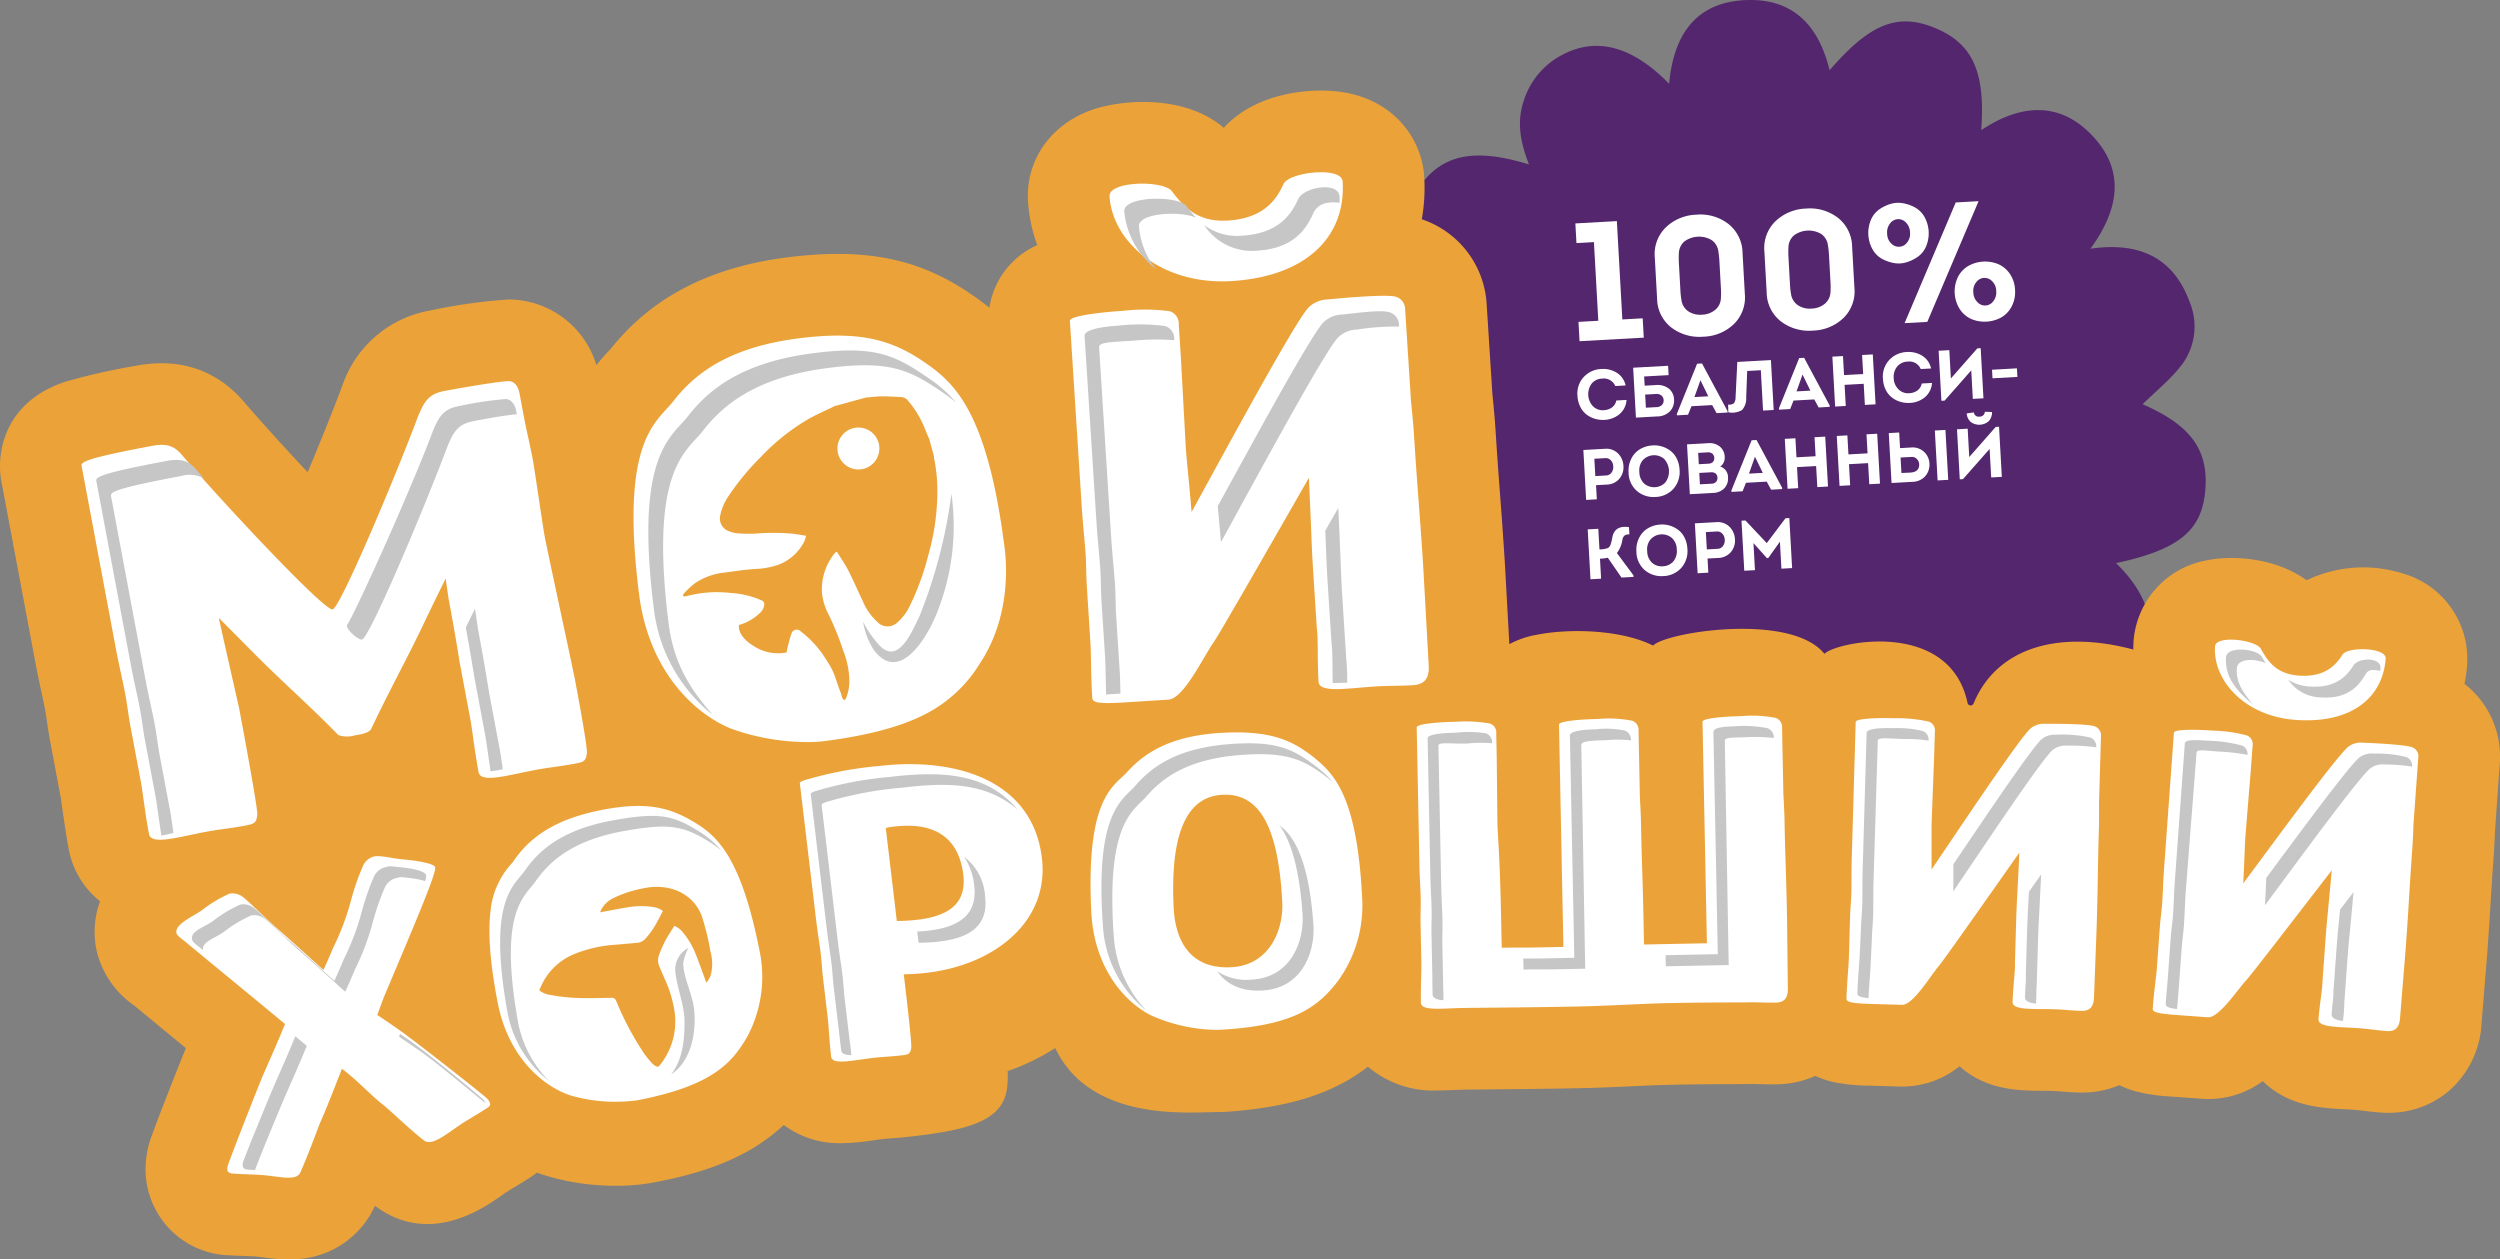 <?xml version="1.0" encoding="UTF-8"?> <svg xmlns="http://www.w3.org/2000/svg" id="Логотип" viewBox="0 0 318.492 160.444"><rect x="0" y="0" width="318.492" height="160.444" fill="#808080" stroke="none"/> <defs> <style>.cls-1{fill:#53266d;}.cls-2{fill:#fff;}.cls-3{fill:#eba339;}.cls-4{fill:#c6c6c6;}</style> </defs> <path class="cls-1" d="M272.966,51.501c1.707-1.71,3.767-3.311,5.215-5.348a8.133,8.133,0,0,0,.779-7.668c-2.119-5.783-6.533-7.675-12.643-6.803,3.555-4.864,4.487-9.778.38-14.249-4.216-4.589-9.263-4.204-14.298-.85.546-7.424-1.088-11.006-5.826-12.993-4.783-2.006-8.336-.612-13.491,5.366-1.302-5.419-4.379-9.006-10.176-8.955-6.695.059-9.684,4.253-10.263,10.676-4.674-4.79-9.209-5.992-13.56-3.72a9.962,9.962,0,0,0-4.993,5.978c-.897,2.731-.349,5.332.699,8.014-7.091-2.176-11.195-1.254-14.111,3.043-2.815,4.146-2.12,8.498,2.243,14.045-6.883,1.071-10.259,3.646-11.059,8.43-.9,5.385,1.199,8.547,8.169,12.177-5.517,3.137-7.777,7.006-6.495,11.927,1.673,6.421,6.385,8.475,12.748,7.683-3.698,5.774-3.761,10.273-.35,14.138,3.547,4.019,7.556,4.356,14.547,1.071-1.236,5.878.231,10.647,6.002,12.838,5.798,2.201,10.146-.278,13.162-5.568,2.301,6.462,5.272,9.32,10.098,9.174,6.619-.2,9.859-4.122,10.38-10.94,4.134,4.896,8.83,6.678,14.186,3.414,5.17-3.151,5.79-8.038,3.591-13.778,5.344,2.486,10.139,2.324,13.637-2.25,3.983-5.209,2.561-10.203-1.959-14.617,7.834-1.674,10.804-4.049,11.332-8.901C281.498,57.419,279.186,54.21,272.966,51.501Z"></path> <path class="cls-2" d="M203.061,30.845l-2.225.124-.14-2.506,5.288-.294.697,12.527,2.592-.144.137,2.462-8.181.455-.137-2.462,2.527-.142Z"></path> <path class="cls-2" d="M216.14,27.348a5.811,5.811,0,0,1,4.05,1.18,4.768,4.768,0,0,1,1.804,3.672l.291,5.223a4.748,4.748,0,0,1-1.387,3.856,5.834,5.834,0,0,1-3.894,1.615,5.913,5.913,0,0,1-4.082-1.17,4.731,4.731,0,0,1-1.814-3.679l-.291-5.223a4.751,4.751,0,0,1,1.396-3.849A5.884,5.884,0,0,1,216.14,27.348Zm.707,12.741a2.768,2.768,0,0,0,1.674-.62,2.057,2.057,0,0,0,.72-1.532,10.208,10.208,0,0,0-.002-1.203l-.194-3.49a10.678,10.678,0,0,0-.133-1.217,2.051,2.051,0,0,0-.875-1.455,3.171,3.171,0,0,0-3.458.193,2.073,2.073,0,0,0-.697,1.543,11.458,11.458,0,0,0,.004,1.224l.194,3.49a10.469,10.469,0,0,0,.13,1.196,2.089,2.089,0,0,0,.875,1.445,2.791,2.791,0,0,0,1.763.427Z"></path> <path class="cls-2" d="M230.101,26.57a5.82,5.82,0,0,1,4.05,1.182,4.769,4.769,0,0,1,1.804,3.672l.291,5.223a4.747,4.747,0,0,1-1.385,3.856,5.831,5.831,0,0,1-3.894,1.613,5.903,5.903,0,0,1-4.082-1.168,4.736,4.736,0,0,1-1.816-3.679l-.291-5.225a4.745,4.745,0,0,1,1.397-3.847A5.893,5.893,0,0,1,230.101,26.57Zm.709,12.741a2.751,2.751,0,0,0,1.672-.618,2.057,2.057,0,0,0,.72-1.532,10.208,10.208,0,0,0-.002-1.203l-.194-3.49a10.671,10.671,0,0,0-.133-1.217,2.049,2.049,0,0,0-.874-1.455,3.162,3.162,0,0,0-3.458.193,2.068,2.068,0,0,0-.699,1.543,11.46,11.46,0,0,0,.003,1.224l.194,3.49a10.469,10.469,0,0,0,.13,1.196,2.084,2.084,0,0,0,.877,1.443A2.763,2.763,0,0,0,230.81,39.311Z"></path> <path class="cls-2" d="M245.174,27.637a4.316,4.316,0,0,1,.208,3.745,3.164,3.164,0,0,1-1.035,1.315,5.027,5.027,0,0,1-1.462.715,3.319,3.319,0,0,1-1.639.091,5.072,5.072,0,0,1-1.523-.55,3.143,3.143,0,0,1-1.171-1.192,4.316,4.316,0,0,1-.208-3.745,3.199,3.199,0,0,1,1.033-1.315,5.066,5.066,0,0,1,1.453-.714,3.428,3.428,0,0,1,1.637-.091,5.067,5.067,0,0,1,1.534.55A3.184,3.184,0,0,1,245.174,27.637Zm-4.756,2.143a1.722,1.722,0,0,0,.529,1.247,1.305,1.305,0,0,0,1.993-.11,1.729,1.729,0,0,0,.391-1.299,1.801,1.801,0,0,0-.534-1.282,1.294,1.294,0,0,0-1.991.11A1.8,1.8,0,0,0,240.418,29.78ZM242.639,41.167l6.514-15.376,2.912-.161-6.535,15.378Zm13.385-6.316a3.84,3.84,0,0,1,.685,2.077,3.892,3.892,0,0,1-.45,2.152,3.411,3.411,0,0,1-1.35,1.385,4.435,4.435,0,0,1-3.705.207,3.416,3.416,0,0,1-1.495-1.228,4.227,4.227,0,0,1-.236-4.229,3.441,3.441,0,0,1,1.352-1.375,4.417,4.417,0,0,1,3.705-.207A3.438,3.438,0,0,1,256.024,34.851Zm-4.626,2.371a1.787,1.787,0,0,0,.534,1.282,1.291,1.291,0,0,0,1.991-.11,1.791,1.791,0,0,0,.387-1.333,1.72,1.72,0,0,0-.531-1.247,1.307,1.307,0,0,0-1.991.11,1.719,1.719,0,0,0-.391,1.298Z"></path> <path class="cls-2" d="M200.967,50.439a3.075,3.075,0,0,1,.83-2.446,3.215,3.215,0,0,1,2.241-.986,3.266,3.266,0,0,1,1.921.471,2.509,2.509,0,0,1,1.138,1.627l-1.317.074a1.573,1.573,0,0,0-1.674-.946,1.774,1.774,0,0,0-1.331.634,2.272,2.272,0,0,0,.159,2.884,1.731,1.731,0,0,0,1.387.506,1.888,1.888,0,0,0,1.037-.35,1.415,1.415,0,0,0,.552-.886l1.308-.074a2.596,2.596,0,0,1-.926,1.839,3.237,3.237,0,0,1-1.893.706,3.489,3.489,0,0,1-1.229-.147,3.234,3.234,0,0,1-1.07-.55,2.823,2.823,0,0,1-.783-.981A3.455,3.455,0,0,1,200.967,50.439Z"></path> <path class="cls-2" d="M209.458,47.963l.067,1.171,1.382-.077a2.359,2.359,0,0,1,1.7.452,1.843,1.843,0,0,1,.66,1.376,1.977,1.977,0,0,1-.504,1.494,2.273,2.273,0,0,1-1.635.674l-2.716.151-.354-6.358,4.453-.247.065,1.191Zm1.501,2.231-1.371.075.093,1.671,1.371-.075a.928.928,0,0,0,.676-.284.813.813,0,0,0,.214-.613.796.796,0,0,0-.278-.578A.956.956,0,0,0,210.958,50.194Z"></path> <path class="cls-2" d="M218.126,51.607l-2.642.147-.432,1.082-1.417.079-.01-.182,2.579-6.393.627-.035,3.253,6.069.009.182-1.408.077Zm-1.495-3.169-.765,2.148,1.762-.098Z"></path> <path class="cls-2" d="M222.587,47.261l-.126,3.332a2.229,2.229,0,0,1-.527,1.641,2.464,2.464,0,0,1-1.751.289l-.028-.982a.969.969,0,0,0,.737-.168,1.232,1.232,0,0,0,.214-.75l.222-4.514,4.28-.236.354,6.358-1.354.073-.285-5.141Z"></path> <path class="cls-2" d="M231.134,50.886l-2.644.145-.431,1.082-1.418.079-.009-.182,2.578-6.393.627-.035,3.253,6.069.011.182-1.41.079Zm-1.497-3.171-.765,2.148,1.763-.098Z"></path> <path class="cls-2" d="M238.942,51.509l-1.364.075-.149-2.69-2.434.135.149,2.69-1.354.075-.352-6.358,1.352-.075.135,2.425,2.436-.135-.135-2.425,1.362-.075Z"></path> <path class="cls-2" d="M239.883,48.276a3.076,3.076,0,0,1,.83-2.446,3.212,3.212,0,0,1,2.241-.986,3.266,3.266,0,0,1,1.921.471,2.515,2.515,0,0,1,1.138,1.627l-1.317.073a1.573,1.573,0,0,0-1.674-.946,1.78,1.78,0,0,0-1.333.634,2.081,2.081,0,0,0-.436,1.497,2.056,2.056,0,0,0,.597,1.387,1.73,1.73,0,0,0,1.385.506,1.89,1.89,0,0,0,1.038-.35,1.424,1.424,0,0,0,.552-.886l1.308-.073a2.602,2.602,0,0,1-.926,1.839,3.225,3.225,0,0,1-1.893.706,3.523,3.523,0,0,1-1.229-.145,3.253,3.253,0,0,1-1.07-.551,2.835,2.835,0,0,1-.784-.979A3.5,3.5,0,0,1,239.883,48.276Z"></path> <path class="cls-2" d="M251.13,47.186l-3.395,3.852-.406.023-.355-6.376,1.362-.077.2,3.607,3.369-3.833.427-.025.354,6.388-1.353.073Z"></path> <path class="cls-2" d="M253.839,48.194l-.061-1.091,3.171-.177.061,1.091Z"></path> <path class="cls-2" d="M203.431,63.609l-1.362.077-.354-6.358,2.716-.152a2.118,2.118,0,0,1,1.697.588,2.399,2.399,0,0,1,.695,1.604,2.252,2.252,0,0,1-.522,1.621,2.149,2.149,0,0,1-1.616.746l-1.354.075Zm-.193-2.959,1.382-.077a.865.865,0,0,0,.678-.361,1.211,1.211,0,0,0,.222-.809,1.162,1.162,0,0,0-.306-.763.873.873,0,0,0-.716-.275l-1.382.077Z"></path> <path class="cls-2" d="M213.972,59.842a3.229,3.229,0,0,1-.776,2.423,3.186,3.186,0,0,1-2.301,1.047,3.247,3.247,0,0,1-2.343-.75,3.142,3.142,0,0,1-1.075-2.36,3.351,3.351,0,0,1,.369-1.814,2.911,2.911,0,0,1,1.136-1.192,3.52,3.52,0,0,1,1.574-.452,3.381,3.381,0,0,1,2.285.711,2.789,2.789,0,0,1,.784.995A3.598,3.598,0,0,1,213.972,59.842Zm-5.122.285a2.042,2.042,0,0,0,.62,1.488,1.982,1.982,0,0,0,2.69-.151,2.356,2.356,0,0,0-.168-3.012,1.964,1.964,0,0,0-2.681.149,1.994,1.994,0,0,0-.461,1.525Z"></path> <path class="cls-2" d="M219.724,58.229a1.443,1.443,0,0,1-.131.683,1.271,1.271,0,0,1-.44.525,1.407,1.407,0,0,1,.988,1.366,1.812,1.812,0,0,1-.461,1.397,2.058,2.058,0,0,1-1.452.595l-2.952.163-.354-6.349,2.698-.149a2.068,2.068,0,0,1,1.473.424A1.775,1.775,0,0,1,219.724,58.229Zm-2.138-.601-1.245.068.081,1.443,1.245-.068a.792.792,0,0,0,.539-.21.666.666,0,0,0,.186-.511.718.718,0,0,0-.231-.543A.766.766,0,0,0,217.586,57.629Zm.341,2.543-1.445.079.081,1.453,1.508-.082a.77.77,0,0,0,.536-.219.722.722,0,0,0,.189-.525.677.677,0,0,0-.317-.611A.956.956,0,0,0,217.928,60.171Z"></path> <path class="cls-2" d="M225.074,61.359l-2.642.147-.432,1.08-1.417.079-.011-.182,2.579-6.393.627-.035,3.252,6.069.01.182-1.408.079Zm-1.497-3.171-.765,2.149,1.763-.096Z"></path> <path class="cls-2" d="M232.882,61.982l-1.362.075-.151-2.688-2.434.135.149,2.688-1.353.075-.354-6.358L228.73,55.834l.135,2.425,2.436-.135-.135-2.425,1.362-.075Z"></path> <path class="cls-2" d="M239.504,61.614l-1.364.075-.149-2.688-2.436.135.151,2.688-1.354.075-.354-6.358,1.353-.075.135,2.425,2.434-.135-.135-2.425,1.364-.075Z"></path> <path class="cls-2" d="M241.949,55.1l.009.154.102,1.835,1.362-.075a2.139,2.139,0,0,1,1.795.646,2.198,2.198,0,0,1,.585,1.69,2.143,2.143,0,0,1-.618,1.401,2.214,2.214,0,0,1-1.518.632l-2.69.149-.354-6.358Zm1.539,3.113-.135.007-1.227.068.11,1.97c.119-.007.308-.016.562-.026.254-.011.445-.021.573-.028.72-.04,1.096-.352,1.124-.935a1.028,1.028,0,0,0-.263-.765A.872.872,0,0,0,243.488,58.214Zm4.355-3.441.354,6.358-1.352.075-.354-6.358Z"></path> <path class="cls-2" d="M249.669,61.066l-.354-6.376,1.361-.075.201,3.607,3.367-3.833.427-.025.355,6.386-1.354.075-.201-3.634-3.395,3.851Zm1.403-7.302a1.842,1.842,0,0,0,2.308-.128,1.679,1.679,0,0,0,.398-1.143c-.385-.021-.69-.032-.916-.032a.641.641,0,0,1-.667.614l-.016-.001a.605.605,0,0,1-.707-.482v0q-.005-.027-.008-.054l-.912.133a1.599,1.599,0,0,0,.52,1.093Z"></path> <path class="cls-2" d="M203.62,67.365l.147,2.627a3.052,3.052,0,0,0,1.091-.18.849.849,0,0,0,.333-.452,6.746,6.746,0,0,0,.228-.965q.328-1.502,2.108-1.238l.053.926a.952.952,0,0,0-.599.133.82.82,0,0,0-.285.509,3.755,3.755,0,0,1-.707,1.732l2.108,2.837.012.2-1.536.084-1.744-2.525a4.994,4.994,0,0,1-.996.119l.142,2.551-1.352.075L202.268,67.44Z"></path> <path class="cls-2" d="M214.97,69.921a3.234,3.234,0,0,1-.776,2.424,3.187,3.187,0,0,1-2.303,1.047,3.259,3.259,0,0,1-2.343-.748,3.145,3.145,0,0,1-1.073-2.362,3.342,3.342,0,0,1,.37-1.812,2.896,2.896,0,0,1,1.135-1.192,3.513,3.513,0,0,1,1.574-.454,3.306,3.306,0,0,1,1.221.152,3.369,3.369,0,0,1,1.065.559,2.789,2.789,0,0,1,.786.995A3.606,3.606,0,0,1,214.97,69.921Zm-5.122.285a2.032,2.032,0,0,0,.62,1.488,1.842,1.842,0,0,0,1.373.452,1.87,1.87,0,0,0,1.315-.601,2.024,2.024,0,0,0,.46-1.55,1.991,1.991,0,0,0-.627-1.462,1.96,1.96,0,0,0-2.681.149A1.988,1.988,0,0,0,209.848,70.207Z"></path> <path class="cls-2" d="M217.635,72.954l-1.362.077-.352-6.358,2.716-.152a2.114,2.114,0,0,1,1.695.588,2.39,2.39,0,0,1,.695,1.604,2.251,2.251,0,0,1-.52,1.621,2.152,2.152,0,0,1-1.618.746l-1.354.075Zm-.191-2.959,1.38-.077a.859.859,0,0,0,.678-.361,1.202,1.202,0,0,0,.224-.809,1.171,1.171,0,0,0-.306-.762.873.873,0,0,0-.718-.277l-1.38.077Z"></path> <path class="cls-2" d="M225.081,69.188l2.383-3.166.49-.026.355,6.376-1.362.075-.191-3.443-1.488,2.089-.173.009-1.709-1.91.191,3.443-1.362.075-.354-6.376.499-.028Z"></path> <path class="cls-3" d="M313.965,87.122a19.042,19.042,0,0,0,.341-2.462A11.329,11.329,0,0,0,306.021,73.034a16.699,16.699,0,0,0-12.166.891c-4.014-2.924-9.561-3.229-12.898-2.506A11.333,11.333,0,0,0,271.814,81.584c-.028.391-.038.78-.036,1.167-9.403-2.524-17.399-.324-20.366,6.905a.403.403,0,0,1-.756-.129c-2.312-10.708-16.734-7.78-18.229-6.23-4.261-5.308-20.238-2.761-21.83-1.049-3.838-1.953-10.394-2.267-14.864-1.37a11.148,11.148,0,0,0-3.447,1.192l-.569-10.276c-.001-.029-.003-.058-.005-.087-.264-4.142-.44-6.477-.612-8.735-.165-2.188-.336-4.45-.591-8.438-.08-1.255-.227-2.758-.324-3.753-.029-.297-.053-.539-.066-.689l-.718-11.241a12.143,12.143,0,0,0-8.27-10.917,22.65,22.65,0,0,0,.303-5.476c-.288-4.505-3.555-9.557-10.203-10.686-4.233-.719-11.32.071-15.324,4.515-5.156-4.414-13.36-3.544-16.942-2.239-5.188,1.89-8.327,6.454-7.996,11.63a19.574,19.574,0,0,0,1.177,5.55,10.433,10.433,0,0,0-6.102,7.973c-.636-.513-1.276-.989-1.915-1.439-6.7-4.708-13.409-6.173-23.154-5.057-10.218,1.169-17.795,5.003-23.154,11.718-.093.104-.194.208-.298.317-.538.571-1.054,1.16-1.546,1.775A11.749,11.749,0,0,0,64.832,38.151a69.064,69.064,0,0,0-10.036,1.41,14.436,14.436,0,0,0-11.207,9.634q-.052.129-.101.259c-1.213,3.232-2.777,7.101-4.294,10.708-2.764-2.944-5.686-6.154-8.029-8.869-2.436-2.899-6.782-6.019-13.761-4.709a83.024,83.024,0,0,0-8.897,1.992C.52,51.107-.494,57.746.167,61.275l4.352,23.184c.249,1.327.513,2.552.746,3.633.175.812.339,1.568.47,2.267.099.528.175,1.06.253,1.592.105.718.225,1.532.387,2.395l1.346,7.171c.047.249.162,1.07.247,1.67.202,1.433.454,3.216.786,4.984a11.067,11.067,0,0,0,3.998,6.654,11.156,11.156,0,0,0-.339,6.696,11.728,11.728,0,0,0,4.657,6.554c.681.571,1.985,1.644,4.741,3.914.606.498,1.235,1.016,1.869,1.538-1.154,2.839-4.243,10.669-4.663,12.087a10.443,10.443,0,0,0-.362,1.776A10.974,10.974,0,0,0,29.457,159.927c.645.042,1.264.066,1.885.089.397.014.795.027,1.208.053.362.035.707.081,1.03.122a24.621,24.621,0,0,0,3.188.253c.362,0,.735-.013,1.116-.042a11.563,11.563,0,0,0,9.884-6.793c6.873,5.184,13.802.326,16.082-1.272.239-.168.485-.34.736-.511.353-.225.699-.431,1.044-.638.526-.315,1.051-.633,1.589-.977.422-.259.813-.536,1.189-.822.094.035.191.079.284.112a30.211,30.211,0,0,0,9.846,1.555,25.132,25.132,0,0,0,4.276-.331c7.683-1.368,13.028-3.644,17.03-7.408a11.848,11.848,0,0,0,7.369,2.318,28.092,28.092,0,0,0,4.016-.358c.402-.057.818-.117,1.239-.167.413-.049.816-.075,1.224-.105.656-.048,1.399-.102,2.269-.205l.114-.013c6.696-.781,11.601-1.781,12.201-6.04q.045-.315.069-.633a11.465,11.465,0,0,0,.02-1.657,28.77,28.77,0,0,0,6.068-2.94c4.498,9.439,16.931,8.159,20.567,8.159.483,0,.941-.016,1.367-.046,7.897-.566,13.498-2.314,17.9-5.737a12.891,12.891,0,0,0,9.032,3.023c.714,0,1.385-.028,1.993-.054.404-.017.824-.035,1.244-.044.503-.01,1.563-.019,2.976-.032,2.909-.026,7.304-.066,11.493-.149,2.376-.047,4.623-.149,6.796-.249,1.836-.084,3.57-.163,5.107-.193,3.505-.07,6.687-.079,8.396-.084.774-.002,1.314-.005,1.536-.009l.106-.002c.412-.008.811.005,1.217.016.666.017,1.421.036,2.277.018a12.332,12.332,0,0,0,4.819-1.067,11.701,11.701,0,0,0,2.148.747,22.694,22.694,0,0,0,4.699.492l3.888.112a11.615,11.615,0,0,0,7.649-2.583c3.418,3.081,7.636,3.109,10.479,3.128.405.003.825.005,1.241.017.415.012.816.045,1.223.075.659.049,1.405.105,2.273.13.129.004.257.006.385.006a12.194,12.194,0,0,0,4.753-.947,11.74,11.74,0,0,0,1.965.76,22.663,22.663,0,0,0,4.673.694l3.876.28a11.594,11.594,0,0,0,7.755-2.249c3.281,3.224,7.491,3.436,10.329,3.578.405.02.825.04,1.246.071.411.03.808.08,1.211.128.66.078,1.407.166,2.267.228q.475.034.943.034a11.795,11.795,0,0,0,7.772-2.834,12.221,12.221,0,0,0,4.097-8.416l.731-9.019.007-.088c.22-3.033.322-4.721.425-6.411.099-1.625.197-3.25.409-6.169.069-.963.113-2.094.142-2.843l.611-8.641A11.717,11.717,0,0,0,313.965,87.122Z"></path> <path class="cls-2" d="M62.153,140.038c.521.776.308.885-.456,1.349-.965.623-1.88,1.127-2.844,1.75-2.054,1.386-3.83,2.914-4.829,2.153-1.695-1.278-4.481-3.99-5.278-4.588-1.518-1.216-2.748-2.561-4.279-3.828l-.911-.73-.285.77c-.73,1.848-1.743,4.467-2.561,6.284-.333.889-1.569,4.208-2.437,6.145-.508,1.148-2.424.571-4.892.348-1.145-.08-2.19-.079-3.335-.159-.73-.026-.995-.119-1.085-.471a1.908,1.908,0,0,1,.035-.491c.258-.871,4.042-10.523,4.599-11.792.607-1.388,2.032-4.595,2.564-5.963a1.623,1.623,0,0,0,.148-.36C32.524,127.306,23.667,120.05,23.451,119.837c-.291-.193-.898-.68-.963-.931-.284-1.105,1.886-2.039,3.189-2.909a17.002,17.002,0,0,1,3.546-2.145,2.162,2.162,0,0,1,1.815.497c.493.355,3.078,2.905,4.116,3.816,1.126.942,3.646,3.24,6.051,5.407.62-1.338,1.016-2.298,1.214-2.777a32.481,32.481,0,0,0,2.336-6.226,30.162,30.162,0,0,1,1.431-4.119,2.166,2.166,0,0,1,1.35-1.312c.829-.213,2.216.18,3.538.322,1.888.157,4.231.518,4.36,1.02.181.704-2.221,6.358-6.567,16.637l-.803,2.189c1.454.965,3.11,2.092,3.92,2.741C53.159,132.871,61.508,139.401,62.153,140.038Z"></path> <path class="cls-2" d="M170.4,125.044c-2.492,3.188-5.485,5.675-15.201,6.157a20.904,20.904,0,0,1-8.585-1.86c-3.357-1.704-7.233-6.031-7.587-13.182-.715-14.458,2.796-15.93,4.5-17.729,2.141-2.392,5.454-4.738,12.294-5.078,5.674-.282,8.608.767,11.53,3.117,2.677,2.153,5.549,5.075,6.188,17.979A16.39,16.39,0,0,1,170.4,125.044Zm-20.88-9.406c.192,3.887,1.869,7.856,7.31,7.586,4.975-.247,6.695-4.851,6.526-8.272-.531-10.727-3.493-13.904-7.612-13.7C151.857,101.445,148.989,104.911,149.52,115.638Z"></path> <path class="cls-2" d="M132.736,109.332c.944,7.934-5.833,13.547-14.643,14.596a29.457,29.457,0,0,1-2.955.195c.27,2.266,1.018,8.552.955,9.342-.127.904-.443.889-1.37.999-1.237.147-2.331.173-3.489.311-2.628.312-5.218.934-5.347-.147-.227-1.907-.324-4.037-.428-4.912l-.631-5.307c-.116-.978-.155-1.966-.272-2.945-.147-1.237-.402-2.721-.598-4.37l-2.06-17.31c-.024-.206.504-.373,1.187-.559a47.22,47.22,0,0,1,8.974-1.643C121.254,96.487,131.516,99.08,132.736,109.332Zm-10.013,2.132c-.564-4.739-3.628-6.778-8.805-6.161a8.743,8.743,0,0,0-1.076.18l.037.309,1.373,11.54a24.73,24.73,0,0,0,2.646-.159C120.529,116.741,123.183,115.328,122.723,111.464Z"></path> <path class="cls-2" d="M227.663,116.856l.102,9.078c.026,1.348-.587,1.775-1.521,1.794-1.245.025-2.336-.058-3.504-.035l-.078.002c-.778.015-4.981-.005-9.961.093-3.501.068-7.621.358-11.9.442-6.224.123-12.918.151-14.474.182-2.645.052-5.284.415-5.306-.674-.038-1.92.075-4.049.058-4.931l-.106-5.342c-.02-.985.039-1.972.02-2.958-.025-1.245-.133-2.748-.165-4.408l-.345-17.427c-.009-.467,2.866-.679,4.967-.72a17.79,17.79,0,0,1,4.363.225,1.208,1.208,0,0,1,.804,1.281l.061,3.06.086,8.3c.038,1.919.3,3.367.486,12.755l.062,3.164c1.478-.029,2.802-.003,3.891-.024l3.968-.079-.56-28.319c-.01-.467,2.866-.679,4.967-.72a15.588,15.588,0,0,1,4.363.225,1.247,1.247,0,0,1,.804,1.281l.165,8.299c.006.311.118,2.021.141,3.214.119,5.965.209,6.637.328,12.602l.062,3.112,3.189-.063,4.824-.096-.559-28.215c-.009-.467,2.867-.679,4.967-.721a15.564,15.564,0,0,1,4.364.226,1.247,1.247,0,0,1,.804,1.281l.164,8.298c.006.312.118,2.021.142,3.214C227.454,110.218,227.546,110.891,227.663,116.856Z"></path> <path class="cls-2" d="M267.111,117.99l-.341,9.072c-.039,1.348-.674,1.745-1.607,1.718-1.245-.036-2.33-.171-3.497-.205-2.645-.077-5.299.158-5.267-.931.056-1.919.35-4.038.298-4.922l.171-5.912c.054-1.867.173-3.265.393-8.188-4.871,6.917-9.905,14.089-10.307,14.493-1.13,1.369-3.257,4.939-4.658,4.899l-3.889-.112c-2.645-.077-3.185-.248-3.172-.715.056-1.919.278-4.196.303-5.077l.155-5.341c.028-.986.135-1.968.163-2.954.037-1.244.002-2.75.05-4.41l.505-17.423c.014-.467,2.896-.539,4.996-.478a17.799,17.799,0,0,1,4.347.437,1.208,1.208,0,0,1,.74,1.319l-.089,3.059L246.09,104.613c-.039,1.348.007,2.439-.023,6.175,4.473-6.617,11.065-16.495,12.587-17.956a2.62,2.62,0,0,1,1.886-.62c1.401-.012,5.605.007,6.373.34a1.248,1.248,0,0,1,.741,1.319l-.241,8.297c-.009.311.019,2.025-.016,3.217C267.225,111.349,267.284,112.026,267.111,117.99Z"></path> <path class="cls-2" d="M306.491,120.657l-.733,9.049c-.098,1.345-.749,1.714-1.68,1.646-1.242-.09-2.321-.272-3.485-.356-2.638-.191-5.3-.072-5.221-1.159.139-1.914.525-4.019.512-4.904l.427-5.898c.135-1.863.314-3.254.747-8.164-5.166,6.7-10.507,13.646-10.925,14.032-1.188,1.319-3.468,4.794-4.865,4.693l-3.88-.281c-2.639-.191-3.171-.386-3.137-.851.138-1.915.459-4.18.522-5.059l.386-5.328c.071-.983.22-1.96.291-2.943.09-1.241.121-2.748.241-4.404L276.95,93.344c.033-.465,2.916-.413,5.012-.261a17.797,17.797,0,0,1,4.324.625,1.207,1.207,0,0,1,.683,1.35l-.222,3.052-.677,8.272c-.098,1.345-.099,2.437-.291,6.168,4.756-6.417,11.769-15.999,13.353-17.393a2.62,2.62,0,0,1,1.911-.537c1.401.049,5.599.249,6.353.616a1.246,1.246,0,0,1,.682,1.35l-.6,8.279c-.022.31-.068,2.023-.154,3.213C306.894,114.029,306.922,114.707,306.491,120.657ZM303.926,83.908c-.36,4.967-4.347,8.319-11.488,7.802-6.52-.472-10.555-5.082-10.243-9.376.105-1.449,5.208-.818,5.828.318.83,1.464,1.875,3.204,4.824,3.418,3.415.247,4.784-1.422,5.576-2.664C299.045,82.358,304.031,82.459,303.926,83.908Z"></path> <path class="cls-4" d="M28.452,118.772a17.003,17.003,0,0,1,3.546-2.145,2.162,2.162,0,0,1,1.815.497c.493.355,3.078,2.905,4.116,3.816,1.126.942,3.646,3.24,6.051,5.407.62-1.338,1.016-2.298,1.214-2.777a32.48,32.48,0,0,0,2.336-6.226,30.162,30.162,0,0,1,1.431-4.119A2.166,2.166,0,0,1,50.31,111.914c.829-.213.542-.204,1.865-.062a11.996,11.996,0,0,1,1.99.396,1.98,1.98,0,0,0,.121-.751c-.129-.502-1.611-.876-3.499-1.033-1.323-.142-1.035-.151-1.865.062a2.166,2.166,0,0,0-1.35,1.312,30.16,30.16,0,0,0-1.431,4.119A32.481,32.481,0,0,1,43.806,122.183c-.198.479-.594,1.438-1.214,2.777-2.405-2.167-4.925-4.465-6.051-5.407-1.038-.911-3.622-3.461-4.116-3.816a2.162,2.162,0,0,0-1.815-.497,17.002,17.002,0,0,0-3.546,2.145c-1.302.871-2.862,1.269-2.578,2.374.065.251.672.738.963.931.025.025.172.149.411.348C25.74,119.98,27.193,119.614,28.452,118.772Z"></path> <path class="cls-4" d="M50.973,131.717l-.134.365c1.454.965,3.11,2.092,3.92,2.741.946.662,4.606,3.713,7.092,5.723a2.224,2.224,0,0,0-.233-.422c-.646-.638-7.071-5.866-8.246-6.689C52.838,133.009,51.939,132.375,50.973,131.717Z"></path> <path class="cls-4" d="M36.37,139.556c.607-1.388,2.032-4.595,2.564-5.963a1.623,1.623,0,0,0,.148-.36c-.425-.354-.917-.762-1.452-1.205a.555.555,0,0,1-.085.177c-.532,1.369-1.957,4.575-2.564,5.963-.558,1.268-3.763,9.042-4.021,9.913a1.91,1.91,0,0,0-.035.491c.091.352.356.444,1.085.471.163.011.316.014.476.023C33.226,147.021,35.86,140.717,36.37,139.556Z"></path> <path class="cls-4" d="M119.673,119.948c3.632-.432,6.285-1.845,5.825-5.709a6.794,6.794,0,0,0-2.676-5.091,8.02,8.02,0,0,1,1.288,3.703c.46,3.864-2.193,5.277-5.825,5.709-.434.052-.92.091-1.428.119l.17,1.427A24.733,24.733,0,0,0,119.673,119.948Z"></path> <path class="cls-4" d="M108.234,132.492l-.631-5.307c-.116-.978-.155-1.966-.272-2.945-.147-1.237-.402-2.721-.598-4.37l-2.06-17.31c-.024-.206.504-.373,1.187-.559a47.22,47.22,0,0,1,8.974-1.643c5.966-.71,10.736-.676,14.839,2.803-3.926-4.638-9.536-4.987-16.227-4.19a47.219,47.219,0,0,0-8.974,1.643c-.683.186-1.211.353-1.187.559l2.06,17.31c.196,1.649.451,3.133.598,4.37.117.979.156,1.967.272,2.945l.631,5.307c.104.875.09.8.317,2.707.054.457.552.608,1.303.608C108.298,132.74,108.324,133.249,108.234,132.492Z"></path> <path class="cls-4" d="M160.983,126.177c4.968-.356,6.585-4.998,6.34-8.413-.522-7.273-2.088-11.04-4.327-12.618,1.495,2.035,2.533,5.571,2.94,11.23.245,3.415-1.372,8.056-6.34,8.413a6.817,6.817,0,0,1-4.523-1.051C156.212,125.344,158.064,126.387,160.983,126.177Z"></path> <path class="cls-4" d="M141.897,119.343c-1.037-14.438,2.441-15.988,4.104-17.823,2.088-2.439,5.347-4.857,12.178-5.347,5.667-.407,7.846.542,10.819,2.825.274.211.551.43.827.666a13.479,13.479,0,0,0-2.215-2.053c-2.973-2.283-5.152-3.232-10.819-2.825-6.831.49-10.09,2.909-12.178,5.347-1.663,1.836-5.141,3.385-4.104,17.823a15.045,15.045,0,0,0,5.554,10.816A15.263,15.263,0,0,1,141.897,119.343Z"></path> <path class="cls-4" d="M212.189,121.689l.028,1.414,3.189-.063,4.824-.096L219.737,94.462c-.009-.467.359-.49,2.459-.532a21.072,21.072,0,0,1,3.776.091,1.237,1.237,0,0,0-.8-1.253,15.564,15.564,0,0,0-4.364-.226c-2.1.042-2.534.334-2.525.801l.559,28.215-4.824.096Z"></path> <path class="cls-4" d="M183.856,125.583l-.106-5.342c-.02-.985.039-1.972.02-2.958-.025-1.245-.133-2.748-.165-4.408l-.354-17.894c-.009-.467,1.54-.212,3.641-.253a16.438,16.438,0,0,1,3.194-.036,1.204,1.204,0,0,0-.802-1.271,13.996,13.996,0,0,0-3.779-.08c-2.101.041-3.641.253-3.631.72l.345,17.427c.033,1.66.14,3.163.165,4.408.019.985-.039,1.972-.02,2.958l.106,5.342c.018.882-.001.566.037,2.486.01.489.551.684,1.381.747C183.879,125.695,183.871,126.368,183.856,125.583Z"></path> <path class="cls-4" d="M194.062,122.112l.028,1.401c1.478-.029,2.802-.003,3.891-.024l3.968-.079-.497-28.501c-.009-.467,1.083-.566,3.184-.608a14.805,14.805,0,0,1,3.147.021,1.238,1.238,0,0,0-.8-1.253,11.547,11.547,0,0,0-3.734-.156c-2.101.041-3.258.322-3.248.789l.56,28.319-3.968.079C195.851,122.115,194.995,122.109,194.062,122.112Z"></path> <path class="cls-4" d="M238.316,122.846l.155-3.303c.028-.986.135-1.968.163-2.954.037-1.244.002-2.75.05-4.41l.542-17.816c.014-.467,1.304-.271,3.404-.21a15.81,15.81,0,0,1,3.064.21,1.171,1.171,0,0,0-.733-1.228,13.013,13.013,0,0,0-3.718-.369c-2.1-.061-3.427.136-3.44.602l-.505,17.423c-.048,1.659-.014,3.166-.05,4.41-.028.986-.135,1.968-.163,2.954l-.155,3.303c-.025.881-.247,3.158-.303,5.077-.009.336.273.519,1.417.624C238.123,125.435,238.294,123.613,238.316,122.846Z"></path> <path class="cls-4" d="M248.842,113.564c4.473-6.617,11.065-16.495,12.587-17.956a2.62,2.62,0,0,1,1.886-.62,24.79,24.79,0,0,1,3.743.221,1.224,1.224,0,0,0-.735-1.246,16.284,16.284,0,0,0-4.395-.363,2.62,2.62,0,0,0-1.886.62c-1.37,1.315-6.847,9.448-11.19,15.885C248.854,110.948,248.855,112.031,248.842,113.564Z"></path> <path class="cls-4" d="M259.473,125.497l.171-5.912c.054-1.867.173-3.265.393-8.188-.52.739-1.042,1.48-1.56,2.216-.113,2.204-.183,3.282-.22,4.584l-.171,5.912c.052.884-.053,1.019-.109,2.937-.015.503.547.722,1.412.821C259.475,126.113,259.388,126.469,259.473,125.497Z"></path> <path class="cls-4" d="M295.622,88.845c3.415.247,4.784-1.422,5.576-2.664.398-.67.536-1.023,2.031-.701.012-.114.033-.225.041-.34.105-1.449-2.837-1.394-3.459-.347-.792,1.243-2.161,2.912-5.576,2.664a5.446,5.446,0,0,1-2.716-.867A5.083,5.083,0,0,0,295.622,88.845Z"></path> <path class="cls-4" d="M298.659,127.709l.427-5.898c.135-1.863.314-3.254.747-8.164-.573.743-1.148,1.489-1.719,2.229-.207,2.181-.323,3.252-.416,4.547l-.427,5.898c.014.885-.089.957-.228,2.871-.037.512.539.755,1.431.89A17.436,17.436,0,0,0,298.659,127.709Z"></path> <path class="cls-4" d="M300.52,96.546c-1.419,1.249-7.197,9.072-11.805,15.301-.034.845-.081,1.934-.16,3.479,4.756-6.417,11.769-15.999,13.353-17.393a2.62,2.62,0,0,1,1.911-.537,21.715,21.715,0,0,1,3.472.27,1.2,1.2,0,0,0-.678-1.206,15.22,15.22,0,0,0-4.182-.452A2.62,2.62,0,0,0,300.52,96.546Z"></path> <path class="cls-4" d="M287.032,89.774c-1.314-1.605-2.195-2.826-2.062-4.665.082-1.133,1.991-1.305,3.651-.647-.155-.247-.299-.495-.435-.736-.62-1.137-4.499-1.454-4.604-.005C283.408,86.125,284.809,87.954,287.032,89.774Z"></path> <path class="cls-4" d="M277.548,126.18l.386-5.328c.071-.983.22-1.96.291-2.943.09-1.241.121-2.748.241-4.404l1.365-17.601c.033-.466.781-.304,2.877-.152a23.261,23.261,0,0,1,3.614.423,1.141,1.141,0,0,0-.678-1.185,17.796,17.796,0,0,0-4.324-.625c-2.096-.152-2.949-.097-2.982.369L277.078,112.116c-.12,1.657-.151,3.163-.241,4.404-.071.983-.22,1.96-.291,2.943l-.386,5.328c-.064.879-.118,1.161-.256,3.076-.025.341.258.536,1.444.691C277.503,126.821,277.491,126.955,277.548,126.18Z"></path> <path class="cls-2" d="M73.293,86.826c.313,1.67,1.464,7.797,1.478,9.021-.091,1.243-.522,1.251-1.776,1.486-1.671.313-3.16.449-4.726.744-3.551.667-7.023,1.751-7.299.289-.483-2.576-.811-5.47-1.033-6.654L58.591,84.54c-.196-1.044-.392-2.665-1.438-8.236l-.379-2.595c-1.017,2.065-2.035,4.131-2.962,6.106-2.336,4.836-4.203,8.141-6.525,13.047-.327.565-1.384.692-2.115.829a3.417,3.417,0,0,1-2.064-.045c-3.748-3.837-7.104-6.739-10.839-10.506l-4.4-4.435.679,3.044,1.921,8.505c.313,1.671,2.301,12.254,2.314,13.477-.091,1.243-.523,1.251-1.776,1.487-1.671.313-3.16.448-4.726.743-3.551.667-7.024,1.752-7.299.289-.484-2.576-.811-5.47-1.033-6.653l-1.347-7.172c-.248-1.323-.392-2.666-.64-3.988-.313-1.671-.798-3.671-1.216-5.898L10.396,59.354c-.091-.488.469-.954,8.93-2.543,1.985-.373,2.925.028,3.904,1.214C28.897,64.601,41.33,77.835,42.374,77.639c.94-.177,7.83-16.463,10.858-24.529.887-2.184,1.501-2.949,3.485-3.321,1.88-.353,7.011-1.244,8.094-1.231.757.002,1.214.708,1.372,1.544l.666,3.551c.171.905.706,3.183,1.007,4.785.287,1.532,1.255,8.414,1.543,9.946C69.725,70.124,72.967,85.085,73.293,86.826Z"></path> <path class="cls-2" d="M181.325,72.369l.685,12.378c.117,1.838-.695,2.458-1.968,2.539-1.696.109-3.19.061-4.781.163-3.605.229-7.183.884-7.279-.6-.167-2.616-.034-5.535-.217-6.73l-.515-8.06c-.162-2.545-.179-4.46-.501-11.183-5.749,10.02-11.687,20.407-12.181,21.006-1.363,2.004-3.804,7.128-5.712,7.249l-5.302.338c-3.606.23-4.362.065-4.402-.571-.166-2.616-.153-5.74-.23-6.942l-.465-7.281c-.085-1.344-.065-2.693-.151-4.036-.108-1.697-.345-3.741-.49-6.003l-1.516-23.754c-.041-.636,3.87-1.098,6.733-1.281a24.279,24.279,0,0,1,5.965.046,1.649,1.649,0,0,1,1.174,1.7l.266,4.171.616,11.318c.118,1.837.319,3.315.749,8.399,5.246-9.562,12.959-23.825,14.844-26.003a3.578,3.578,0,0,1,2.486-1.081c1.904-.192,7.622-.698,8.708-.342a1.702,1.702,0,0,1,1.174,1.7l.722,11.311c.027.424.282,2.751.386,4.377C180.642,63.326,180.807,64.238,181.325,72.369ZM171.047,23.122c.433,6.787-4.341,12.059-14.097,12.681-8.907.567-15.221-4.922-15.595-10.789-.127-1.98,6.895-2.073,7.944-.648,1.395,1.827,3.129,3.988,7.16,3.731,4.666-.297,6.209-2.809,7.05-4.637C164.157,21.929,170.921,21.143,171.047,23.122Z"></path> <path class="cls-4" d="M46.119,81.474c.94-.177,7.83-16.463,10.858-24.529.887-2.184,1.501-2.949,3.485-3.321,1.699-.319,3.759-.711,5.38-.844l-.074-.396c-.158-.836-.615-1.542-1.372-1.544a46.618,46.618,0,0,0-5.807.866c-1.985.373-2.598,1.137-3.485,3.321-3.028,8.065-10.065,23.492-10.858,24.529C43.901,80.036,45.617,81.568,46.119,81.474Z"></path> <path class="cls-4" d="M160.203,31.932c4.666-.297,6.209-2.809,7.05-4.637.433-1.023,1.321-1.71,3.411-1.466-.001-.263.004-.524-.013-.791-.127-1.98-4.622-1.192-5.27.34-.841,1.828-2.384,4.339-7.05,4.637a7.002,7.002,0,0,1-4.912-1.33A7.265,7.265,0,0,0,160.203,31.932Z"></path> <path class="cls-4" d="M168.518,41.149c-1.716,1.984-8.265,13.986-13.383,23.337.108,1.128.242,2.571.412,4.583,5.246-9.562,12.959-23.825,14.844-26.003a3.578,3.578,0,0,1,2.486-1.081,31.44,31.44,0,0,1,5.353-.378l-.007-.118a1.702,1.702,0,0,0-1.174-1.7c-1.087-.356-4.14.086-6.044.279A3.578,3.578,0,0,0,168.518,41.149Z"></path> <path class="cls-4" d="M147.268,34.283a9.92,9.92,0,0,1-2.168-5.434c-.11-1.724,5.197-2.016,7.264-1.123a18.212,18.212,0,0,1-1.192-1.443c-1.049-1.424-8.071-1.332-7.944.648A10.604,10.604,0,0,0,147.268,34.283Z"></path> <path class="cls-4" d="M17.836,90.354c.248,1.322.392,2.665.64,3.988l1.347,7.172c.173.925.412,2.895.739,4.941.485-.108.994-.221,1.535-.341-.162-1.139-.295-2.113-.402-2.684L20.349,96.259c-.248-1.323-.392-2.666-.64-3.988-.313-1.671-.798-3.671-1.216-5.898l-4.353-23.185c-.091-.488.469-.954,8.93-2.543a3.823,3.823,0,0,1,2.913.309c-.307-.35-.604-.692-.881-1.013-.98-1.186-1.92-1.586-3.904-1.214-8.46,1.589-9.021,2.055-8.93,2.543L16.621,84.456C17.038,86.683,17.523,88.683,17.836,90.354Z"></path> <path class="cls-4" d="M61.81,93.629c.165.881.389,2.707.691,4.644.513-.088,1.034-.175,1.552-.263-.148-1.043-.271-1.93-.371-2.464l-1.347-7.171c-.196-1.044-.392-2.665-1.438-8.236l-.379-2.595q-.592,1.201-1.175,2.394c.77,4.203.946,5.592,1.12,6.52Z"></path> <path class="cls-4" d="M140.178,72.555c.086,1.343.066,2.693.151,4.036l.465,7.281c.054.856.064,2.687.125,4.614.606-.045,1.214-.086,1.821-.13-.023-1.095-.04-2.027-.074-2.567l-.465-7.281c-.085-1.344-.065-2.693-.151-4.036-.108-1.697-.345-3.741-.49-6.003l-1.536-24.236c-.041-.636,1.437-.645,4.3-.828A30.023,30.023,0,0,1,149.597,43.34l-.007-.105a1.649,1.649,0,0,0-1.174-1.7,24.278,24.278,0,0,0-5.965-.046c-2.863.183-4.321.673-4.28,1.31L139.688,66.553C139.833,68.815,140.07,70.858,140.178,72.555Z"></path> <path class="cls-4" d="M169.638,82.035c.143.933.094,2.916.145,4.985.614-.016,1.229-.033,1.843-.047a26.941,26.941,0,0,0-.116-3.02l-.515-8.06c-.162-2.545-.179-4.46-.501-11.183-.552.963-1.106,1.928-1.657,2.888.128,3.087.171,4.579.285,6.377Z"></path> <path class="cls-2" d="M96.789,121.261c-2.437-12.479-5.645-14.921-8.557-16.642-3.175-1.877-6.182-2.487-11.669-1.415-.379.074-.742.154-1.097.237-.112.026-.22.054-.33.082-.241.06-.477.121-.707.185q-.177.049-.35.1c-.221.065-.436.132-.647.2-.102.033-.205.065-.305.099q-.409.14-.793.288c-.036.014-.073.027-.109.041-.266.104-.52.212-.768.323-.096.043-.189.087-.283.131-.16.075-.318.15-.471.227q-.152.077-.299.155c-.139.074-.274.149-.408.225-.095.054-.19.107-.282.162-.143.086-.28.173-.416.26q-.197.127-.384.256c-.122.084-.244.169-.36.255-.098.072-.19.145-.284.218-.082.064-.163.128-.242.192-.096.079-.19.158-.283.238-.067.058-.133.117-.198.176-.094.085-.188.17-.277.256-.044.042-.085.084-.127.126-.222.219-.434.44-.63.662l-.008.009h0A14.538,14.538,0,0,0,65.302,109.878a10.442,10.442,0,0,0-2.81,6.169v-0l-.002.017q-.079.646-.114,1.399c-.003.061-.006.121-.008.182-.005.134-.009.272-.012.411-.002.08-.003.161-.003.243-.002.136-.003.272-.002.413.001.096.003.196.004.294q.005.323.018.663c.006.144.011.287.018.436.006.12.015.246.022.369.009.149.019.299.03.452q.014.186.03.376c.014.169.03.342.046.517.011.118.022.235.034.355q.04.38.087.779c.006.047.01.091.016.139.039.315.082.642.129.974.014.1.03.204.045.306q.054.368.114.75.028.176.057.354.065.397.138.81c.018.104.036.207.055.312.069.384.141.775.22,1.179,1.351,6.916,5.735,10.586,9.245,11.774a20.562,20.562,0,0,0,8.624.605c9.396-1.835,11.962-4.678,13.94-8.134A16.13,16.13,0,0,0,96.789,121.261Z"></path> <path class="cls-4" d="M65.995,130.212c-2.494-14.027.751-15.901,2.191-17.869,1.793-2.601,4.736-5.304,11.372-6.485,5.504-.98,7.403-.693,10.547,1.237a14.908,14.908,0,0,1,1.798,1.262,12.088,12.088,0,0,0-3.164-2.628c-3.144-1.931-5.043-2.217-10.547-1.237-6.636,1.181-9.579,3.883-11.372,6.485-1.44,1.968-4.685,3.842-2.191,17.869a14.398,14.398,0,0,0,5.339,8.887A14.427,14.427,0,0,1,65.995,130.212Z"></path> <path class="cls-4" d="M87.696,120.769a6.419,6.419,0,0,0-.658,1.953c.019,1.827,1.237,4.013,1.411,6.07.253,2.858-.418,6.398-2.942,8.085,1.539-2.062,1.706-4.494,1.697-6.935-.074-2.065-.947-4.072-1.18-6.202a3.096,3.096,0,0,1,1.671-2.971Z"></path> <path class="cls-3" d="M81.65,113.234a14.439,14.439,0,0,0-3.525,1.193,3.346,3.346,0,0,0-1.566,1.523c-.036.077-.057.161-.096.272.099-.019.151-.03.204-.039,1.147-.207,2.29-.44,3.443-.614a9.594,9.594,0,0,1,3.137-.006,2.592,2.592,0,0,1,1.204.493c-.236.449-.457.891-.698,1.321a10.452,10.452,0,0,1-1.59,2.274,1.507,1.507,0,0,1-.932.453q-1.373.129-2.746.247a16.675,16.675,0,0,0-5.314,1.189,7.898,7.898,0,0,0-3.978,3.562c-.17.319-.313.652-.469.979l.026.126a3.024,3.024,0,0,0,1.462.563,24.167,24.167,0,0,0,4.215.389c1.18.015,2.36-.023,3.54-.041a.59.59,0,0,1,.511.339,37.804,37.804,0,0,0,3.629,6.83,13.696,13.696,0,0,0,.97,1.177,1.591,1.591,0,0,0,.319.267c.355.241.488.219.744-.122a8.87,8.87,0,0,0,1.798-6.756,15.676,15.676,0,0,0-1.251-4.134c-.239-.553-.47-1.11-.715-1.66a1.928,1.928,0,0,1,.007-1.446,13.556,13.556,0,0,1,1.363-2.759c.181-.297.372-.587.57-.899a2.686,2.686,0,0,1,1.078.82,9.917,9.917,0,0,1,1.65,2.803c.462,1.145.865,2.314,1.293,3.473.013.034.026.068.052.136a2.641,2.641,0,0,0,.642-1.309,5.865,5.865,0,0,0-.117-2.664,32.807,32.807,0,0,0-1.029-4.282C88.665,114.296,85.762,112.26,81.65,113.234Z"></path> <path class="cls-2" d="M127.486,78.414c.072-.29.136-.576.195-.861.004-.023.009-.046.014-.069q.085-.42.153-.831l.007-.047a24.239,24.239,0,0,0,.308-3.817c0-.055.001-.112 0-.166-.001-.172-.004-.338-.008-.501q-.003-.117-.007-.231c-.005-.143-.011-.281-.018-.416-.005-.092-.01-.18-.015-.269-.007-.115-.015-.229-.023-.338-.008-.101-.016-.195-.025-.289-.008-.088-.015-.179-.024-.262-.013-.126-.026-.242-.04-.356-.004-.038-.009-.084-.014-.121-.065-.515-.132-1.016-.201-1.508-.018-.13-.037-.254-.055-.382-.051-.356-.102-.709-.155-1.052-.024-.153-.047-.302-.071-.452q-.074-.466-.15-.918-.039-.232-.078-.459-.077-.442-.156-.868c-.026-.139-.051-.279-.077-.416-.059-.308-.118-.609-.178-.906-.02-.101-.041-.206-.061-.306q-.235-1.133-.484-2.158l-.002 0c-2.317-9.507-5.553-12.215-8.578-14.289-4.201-2.879-8.285-3.996-15.942-3.028-9.23,1.167-13.474,4.688-16.126,8.149-2.12,2.613-6.724,4.972-4.255,24.482,1.221,9.65,6.921,15.111,11.645,17.071a28.852,28.852,0,0,0,9.969,1.735,15.558,15.558,0,0,0,1.853-.104c.048-.006.092-.013.139-.019.353-.045.701-.091,1.04-.14.178-.025.347-.052.521-.078.203-.03.409-.06.608-.091.195-.031.382-.064.572-.096.169-.028.341-.056.506-.085.205-.036.401-.074.6-.111.142-.027.287-.053.427-.08.209-.041.411-.083.614-.125.122-.025.247-.05.367-.076.213-.046.42-.093.627-.141.101-.023.205-.046.304-.069.218-.052.429-.104.64-.158.082-.021.166-.041.247-.062.22-.057.433-.116.644-.174.066-.019.134-.036.199-.055.219-.062.432-.126.643-.19.053-.016.108-.032.161-.048.22-.068.433-.138.644-.208.039-.013.079-.026.117-.039.217-.073.428-.148.635-.223l.092-.033q.321-.118.628-.24l.059-.023q.317-.127.618-.257l.037-.016q.312-.135.608-.274l.013-.006a17.524,17.524,0,0,0,7.641-6.795,19.428,19.428,0,0,0,2.643-6.093Z"></path> <path class="cls-4" d="M85.19,79.5c-2.468-19.511,2.136-21.869,4.255-24.481,2.652-3.461,6.895-6.982,16.125-8.149,7.656-.967,10.232.186,14.432,3.066.602.413,1.213.851,1.823,1.362a17.28,17.28,0,0,0-3.708-3.247c-4.2-2.879-6.776-4.033-14.432-3.066-9.23,1.167-13.473,4.688-16.125,8.149-2.12,2.612-6.723,4.971-4.255,24.481A20.338,20.338,0,0,0,90.821,91.095C88.297,88.199,85.872,84.887,85.19,79.5Z"></path> <path class="cls-4" d="M121.21,62.908a29.581,29.581,0,0,1-1.661,14.684c-1.112,3.126-4.873,9.841-8.28,5.134a9.307,9.307,0,0,1-1.318-3.525,12.934,12.934,0,0,0,2.029,2.949c2.441,2.689,4.196-1.692,5.143-3.603a63.781,63.781,0,0,0,4.086-15.639Z"></path> <path class="cls-3" d="M94.15,79.618a6.165,6.165,0,0,0,2.615-1.489,1.672,1.672,0,0,0,.593-1.031.531.531,0,0,0-.334-.612,11.274,11.274,0,0,0-3.898-.938,14.889,14.889,0,0,0-5.265.303c-.188.031-.37.102-.559.132-.085.014-.243-.005-.256-.046a.333.333,0,0,1,.041-.286,11.5,11.5,0,0,1,1.338-1.269,8.123,8.123,0,0,1,3.798-1.429c2.039-.25,1.843-.289,3.891-.465A10.249,10.249,0,0,0,99.189,71.941a6.162,6.162,0,0,0,3.243-2.9,5.533,5.533,0,0,0,.261-.787c-.643-.098-1.238-.215-1.838-.275a29.069,29.069,0,0,0-4.693.005,18.574,18.574,0,0,1-2.263-.045,3.316,3.316,0,0,1-.927-.23,1.725,1.725,0,0,1-1.202-2.123l0,0,.007-.026a6.929,6.929,0,0,1,1.052-2.387,32.403,32.403,0,0,1,4.114-4.971,27.107,27.107,0,0,1,6.085-4.84c.988-.562,2.042-1.008,3.066-1.508.066-.032.128-.071.193-.107l4.014-1.098c.676-.055,1.352-.148,2.029-.155.817-.009,1.635.057,2.453.086a1.179,1.179,0,0,1,.877.448,12.222,12.222,0,0,1,1.784,2.713c.299.611.534,1.253.799,1.881.037.087.084.169.126.254l.608,2.223a2.093,2.093,0,0,0,.023.282,20.367,20.367,0,0,1,.418,4.161,29.846,29.846,0,0,1-1.162,8.205,32.884,32.884,0,0,1-2.314,6.364,6.498,6.498,0,0,1-1.628,2.194,1.782,1.782,0,0,1-2.475-.006,7.656,7.656,0,0,1-1.951-2.775c-.622-1.296-1.189-2.62-1.844-3.899-.415-.81-.949-1.559-1.435-2.345a1.275,1.275,0,0,0-.164.107,2.545,2.545,0,0,0-.217.235,7.287,7.287,0,0,0-1.503,5.004,7.841,7.841,0,0,0,.944,2.87,37.93,37.93,0,0,1,1.758,4.396,10.892,10.892,0,0,1,.778,3.899,5.665,5.665,0,0,1-.431,2.182c-.04.094-.155.157-.235.234a1.031,1.031,0,0,1-.213-.251c-.086-.217-.125-.453-.21-.671-.846-2.147-.633-2.383-1.906-4.312a13.043,13.043,0,0,0-3.201-3.536.699.699,0,0,0-1.162.23,16.897,16.897,0,0,0-.637,2.452,5.691,5.691,0,0,1-4.206-.824C93.788,80.924,94.15,79.618,94.15,79.618Z"></path> <circle class="cls-2" cx="109.359" cy="57.137" r="2.672"></circle> </svg> 